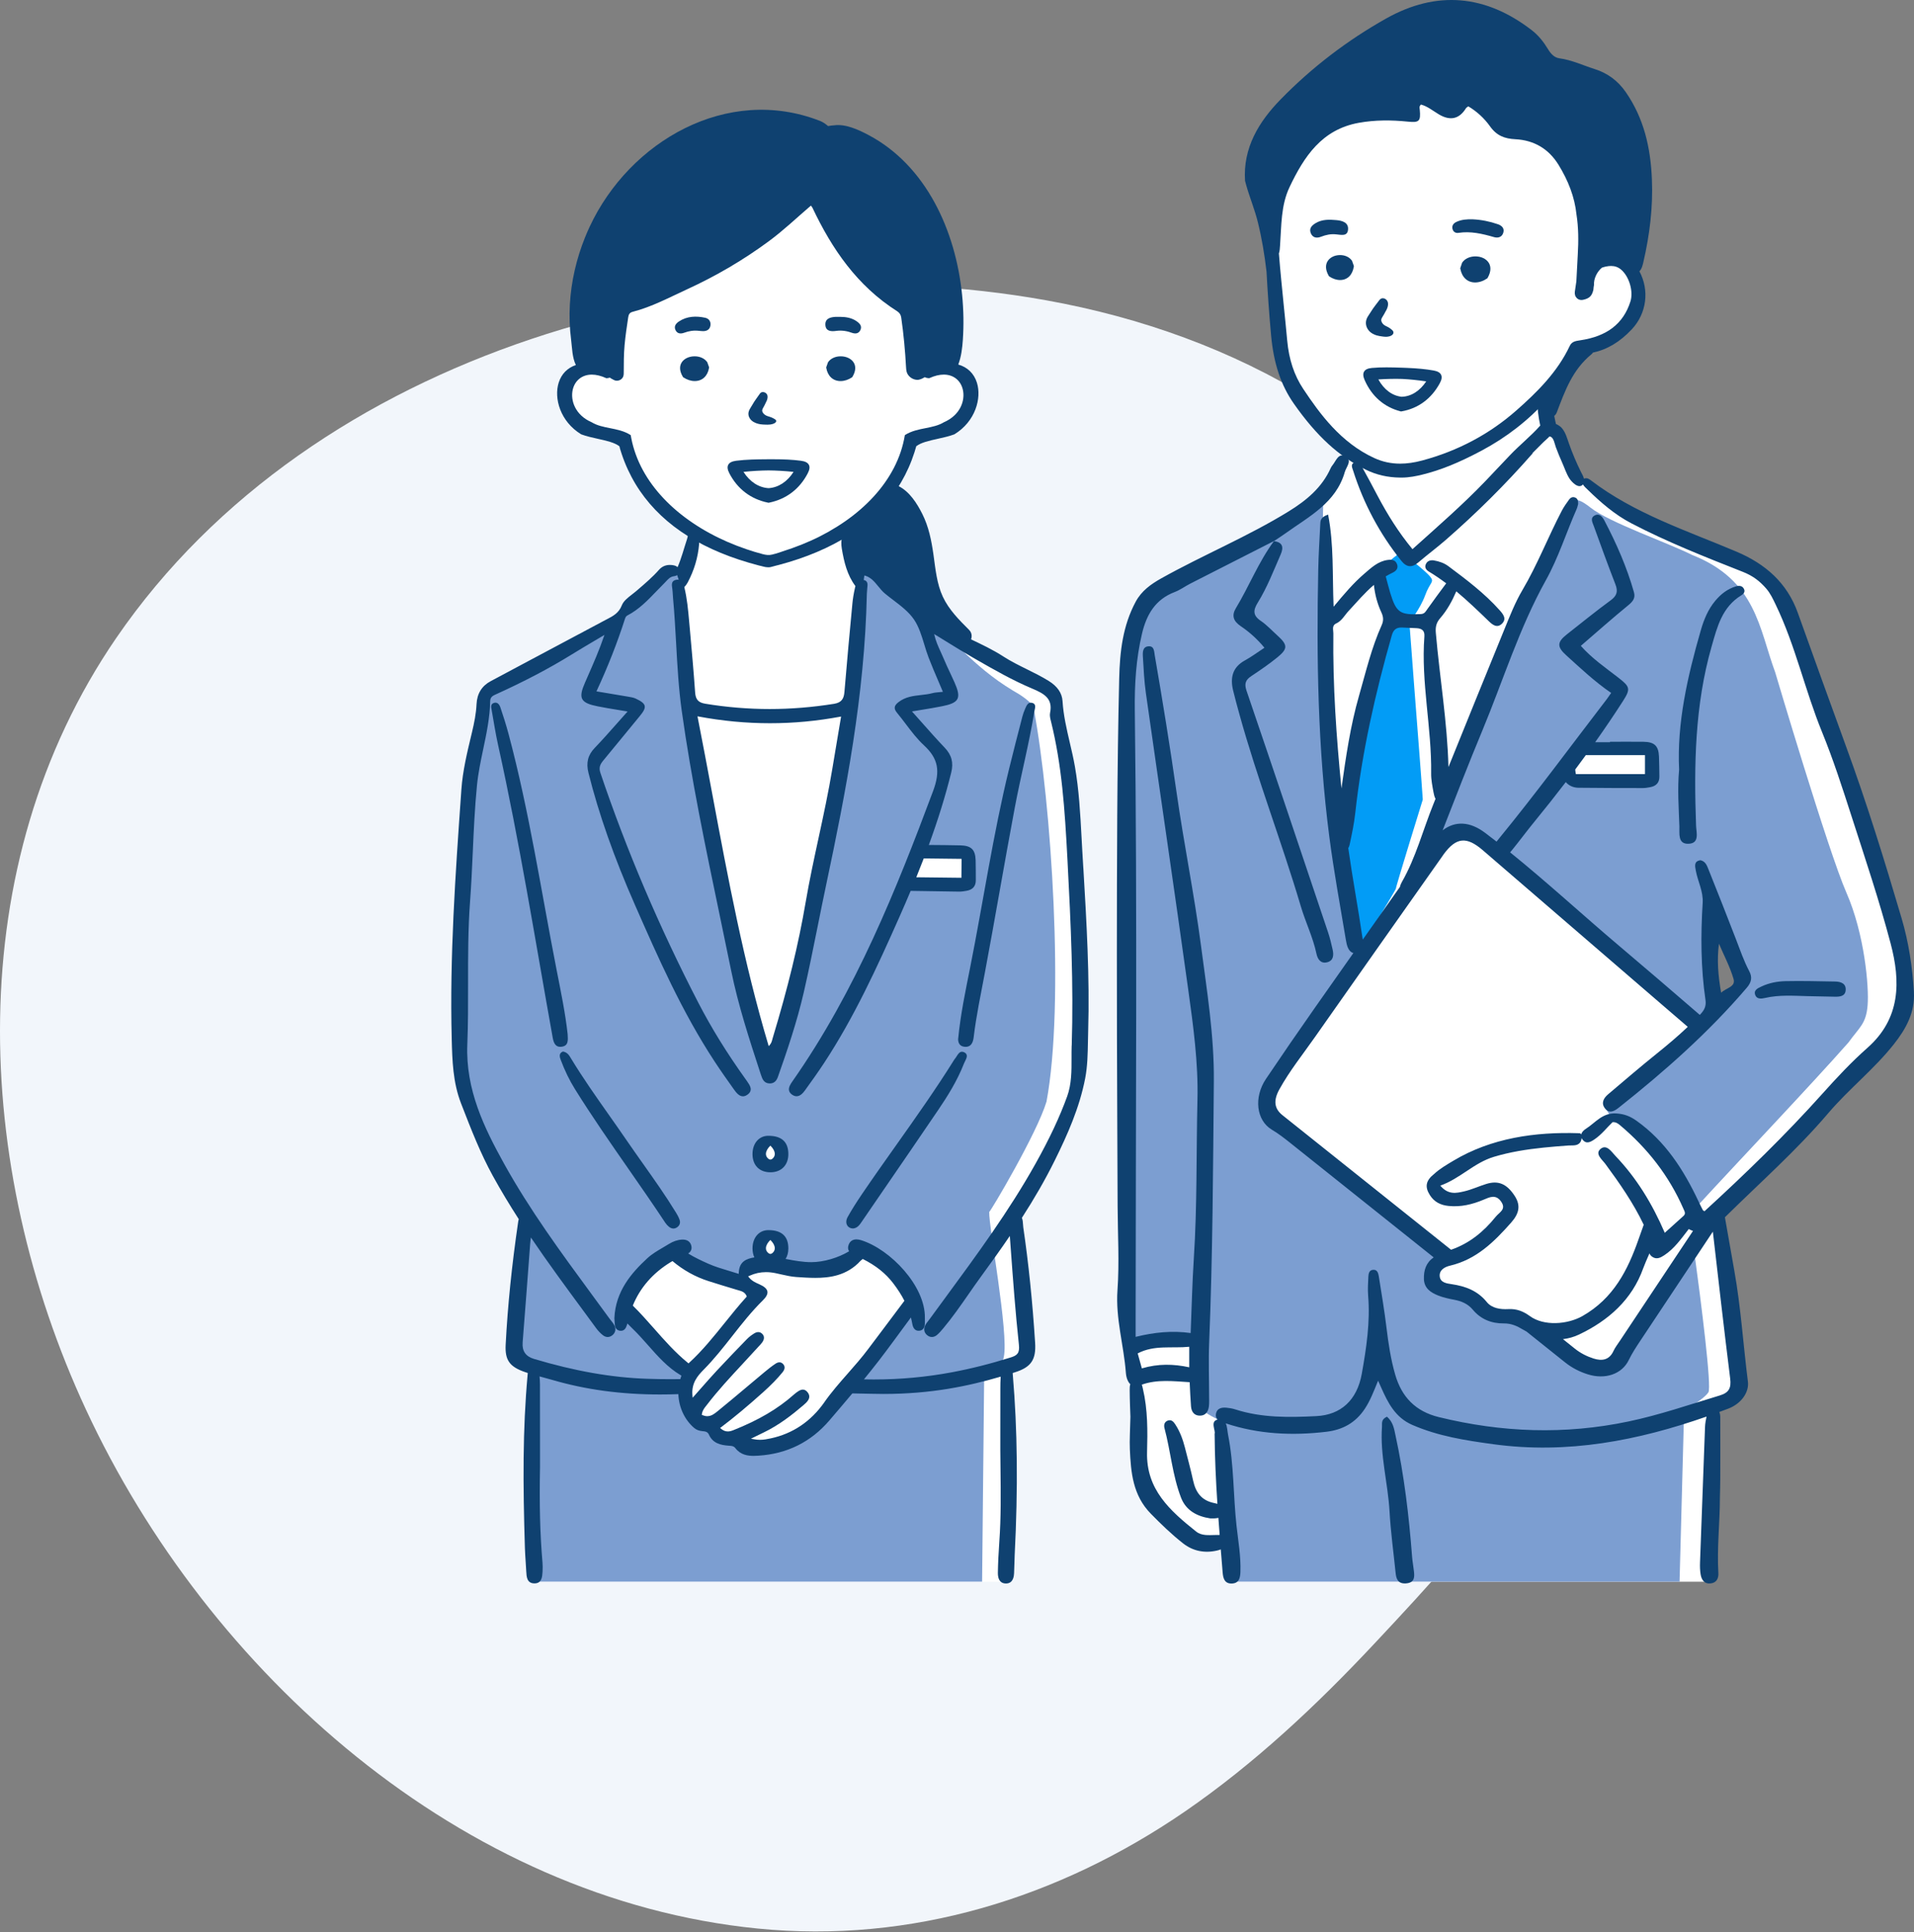 <svg width="215" height="217" viewBox="0 0 215 217" fill="none" xmlns="http://www.w3.org/2000/svg">
<rect x="0" y="0" width="215" height="217" fill="#808080" stroke="none"/>
<path d="M180.147 143.262C175.356 161.67 167.032 171.107 154.374 184.603C147.899 191.512 140.946 198.047 133.131 203.427C118.966 213.156 102.348 218.306 85.117 216.59C51.819 213.281 23.385 187.87 9.656 158.309C-3.044 130.973 -4.499 97.249 13.065 71.641C35.222 39.353 80.378 27.064 117.511 33.724C138.774 37.532 158.593 48.458 169.63 67.562C174.993 76.844 177.955 87.26 179.701 97.769C182.33 113.586 184.169 127.748 180.137 143.241L180.147 143.262Z" fill="#F2F6FB"/>
<path d="M121.592 116.727C121.267 105.393 120.901 87.982 118.243 77.884C117.611 76.841 116.272 76.246 114.634 75.539C113.854 75.202 112.408 74.419 111.104 73.675C110.462 73.378 109.872 73.029 109.327 72.632C108.765 72.29 108.395 72.047 108.384 72.006C108.315 71.903 108.251 71.791 108.189 71.671C106.475 70.009 105.321 67.817 104.507 65.438C103.879 63.602 103.435 61.709 102.871 59.854C102.402 58.31 101.899 56.525 100.693 55.38C100.356 55.061 100.367 54.594 100.541 54.201C101.218 52.667 101.83 51.103 102.532 49.58C102.561 49.519 102.592 49.464 102.627 49.415C103.889 49.374 105.214 49.044 106.328 48.421C106.639 48.311 106.947 48.191 107.239 48.055C107.779 47.602 108.234 47.051 108.554 46.42C108.765 46.002 108.923 45.511 108.987 45.016C108.979 44.885 108.969 44.753 108.961 44.622C108.974 44.342 108.956 44.064 108.906 43.795V43.785C108.906 43.785 108.902 43.781 108.902 43.777C108.719 42.808 108.145 41.927 107.279 41.347C106.401 40.757 105.099 40.688 104.035 41.035C103.834 40.988 103.638 40.917 103.463 40.752C102.749 40.08 102.746 38.597 102.746 37.708C102.747 36.453 102.924 35.215 102.482 34.005C102.073 32.888 101.196 32.148 100.357 31.352C99.505 30.541 98.65 29.726 97.885 28.831C97.09 27.9 96.408 26.9 95.822 25.825C95.177 24.641 94.349 23.6 93.418 22.631C92.944 22.138 91.934 20.858 91.35 20.881C90.112 20.93 88.787 21.608 87.728 22.193C85.314 23.529 82.989 25.107 80.675 26.61C78.363 28.111 76.119 29.862 73.693 31.172C72.122 32.02 70.145 32.591 68.889 33.913C68.185 34.654 68.242 35.852 68.239 36.808C68.235 38.086 68.291 39.347 68.055 40.611C68.047 40.65 68.034 40.688 68.02 40.726C66.698 40.666 65.225 41.082 64.284 41.945C64.261 42.003 64.234 42.062 64.197 42.12C63.502 43.245 63.336 44.544 63.759 45.806C63.906 46.245 64.132 46.642 64.404 47.009C64.453 47.046 64.5 47.087 64.545 47.137C64.741 47.352 64.962 47.539 65.195 47.708C65.568 47.84 65.964 47.98 66.374 48.197C67.564 48.83 69.797 49.425 69.797 49.425C70.238 53.59 75.041 58.132 77.945 60.029C77.945 60.029 77.536 63.75 77.014 64.009C76.493 64.27 76.009 63.935 75.117 64.27C74.223 64.606 74.149 64.569 72.772 65.945C71.396 67.322 70.131 68.253 69.61 68.997C69.09 69.741 69.015 69.89 67.898 70.56C66.781 71.23 65.294 72.235 61.461 74.207C57.558 76.415 53.968 77.05 54.093 79.043C54.131 80.233 54.429 80.086 53.981 81.35C53.534 82.615 52.679 87.043 52.642 90.205C52.605 93.367 51.266 112.008 51.415 115.653C51.564 119.3 50.521 119.671 51.676 122.313C52.829 124.954 58.745 136.563 58.745 136.563C58.745 136.563 57.555 151.78 57.74 152.116C58.092 153.35 59.19 153.394 59.935 153.754V177.639H113.029L113.066 153.864C113.066 153.864 115.299 153.528 115.485 152.189C116.032 148.795 114.174 138.668 113.922 136.265C115.829 133.637 122.71 122.559 121.587 116.732L121.592 116.727Z" fill="white"/>
<path d="M117.555 123.719C119.606 112.763 118.095 90.092 116.126 79.624C116.086 78.915 114.45 77.925 113.771 77.549C109.12 74.74 107.04 71.564 102.683 68.293C101.3 67.141 98.442 64.966 97.028 63.971C95.024 82.158 92.627 101.31 87.259 118.877C87.09 120.151 86.057 119.683 85.837 118.741C81.778 102.099 77.715 85.273 76.687 68.131C76.739 66.518 76.561 61.892 74.021 64.897C72.922 66.155 71.863 67.457 70.629 68.584C66.892 71.296 58.921 75.243 55.514 76.861C54.407 77.5 53.985 77.659 54.062 78.776C53.822 82.422 51.881 93.377 51.921 97.443C51.73 100.874 52.035 109.29 51.845 112.84C51.654 116.39 51.195 119.263 51.96 122.014C52.724 124.766 56.889 133.822 57.655 135.098C58.418 136.374 58.762 136.573 58.725 137.611C58.686 138.649 57.082 151.612 57.502 152.249C57.922 152.888 59.566 153.645 59.566 153.645L59.667 177.631H110.32L110.56 153.803C110.56 153.803 112.598 153.593 112.759 152.384C113.32 149.712 111.053 137.733 111.12 136.111C111.24 136.111 116.477 127.307 117.555 123.719ZM85.276 129.424C85.827 127.651 88.906 128.708 87.768 130.433C87.004 131.677 84.925 130.833 85.276 129.424ZM85.368 140.187C85.261 138.767 87.327 138.629 87.482 140.033C87.708 141.397 85.524 141.867 85.368 140.187ZM98.604 151.782C94.625 157.337 89.167 165.427 81.336 161.405C80.444 160.446 79.883 160.069 78.623 159.705C77.065 158.829 76.943 156.304 77.679 154.6C75.186 152.698 73.57 149.978 71.239 147.93C67.698 147.4 73.812 140.964 75.254 140.348C76.557 139.61 77.044 142.117 79.906 142.824C85.368 145.037 82.052 143.04 85.436 142.253C87.499 141.866 89.433 142.882 91.448 142.999C93.62 142.924 95.255 141.347 97.146 140.568C99.174 141.627 101.256 142.923 102.526 144.856C102.516 144.868 102.505 144.88 102.495 144.891C103.22 148.001 100.173 149.622 98.604 151.781V151.782ZM108.4 98.971C107.755 100.077 104.108 99.486 102.866 99.433C102.143 99.3 102.009 98.468 102.25 97.917C102.729 97.119 103.068 95.292 104.277 95.618C105.539 95.84 108.592 94.984 108.725 96.79C108.683 97.502 109.062 98.463 108.4 98.971Z" fill="#7C9ED1"/>
<path d="M121.689 97.495C121.689 97.495 121.609 96.148 121.57 95.488C121.541 94.989 121.515 94.491 121.488 93.991C121.348 91.394 121.204 88.709 120.745 86.089C120.588 85.185 120.375 84.281 120.171 83.407C119.818 81.892 119.453 80.326 119.354 78.732C119.299 77.835 118.775 77.075 117.799 76.472C117.011 75.984 116.166 75.567 115.349 75.162C114.464 74.724 113.549 74.272 112.712 73.732C111.529 72.966 110.227 72.35 108.967 71.754C106.596 70.632 104.146 69.472 102.39 67.272C101.863 66.614 101.202 66.061 100.561 65.527C99.983 65.046 99.383 64.546 98.883 63.967C98.582 63.619 98.193 63.441 97.724 63.441C97.544 63.441 97.349 63.466 97.145 63.518C97.054 63.541 96.973 63.58 96.902 63.629C96.425 62.529 96.125 61.365 95.783 60.215C95.697 59.928 95.588 59.654 95.225 59.598C94.886 59.648 94.715 59.872 94.624 60.172C94.48 60.652 94.481 61.138 94.562 61.628C94.814 63.119 95.159 64.58 96.088 65.819C96.073 65.874 96.062 65.921 96.054 65.957C95.9 66.631 95.801 67.222 95.751 67.762C95.452 70.918 95.138 74.306 94.857 77.691C94.797 78.421 94.58 78.901 93.693 79.043C91.277 79.431 88.842 79.629 86.455 79.629C84.068 79.629 81.607 79.428 79.215 79.032C78.447 78.904 78.14 78.564 78.084 77.771C77.92 75.423 77.704 73.039 77.497 70.727L77.414 69.814C77.3 68.535 77.182 67.21 76.868 65.936C77.017 65.775 77.151 65.6 77.25 65.412C77.962 64.066 78.408 62.638 78.534 61.07C78.526 60.955 78.525 60.791 78.5 60.63C78.437 60.207 78.395 59.682 77.879 59.63C77.302 59.572 77.31 60.138 77.18 60.53C76.827 61.587 76.556 62.675 76.112 63.697C76.013 63.603 75.865 63.525 75.645 63.484C75.506 63.46 75.371 63.447 75.243 63.447C74.757 63.447 74.346 63.632 74.024 63.995C73.286 64.827 72.428 65.56 71.598 66.27L71.447 66.4C71.306 66.52 71.146 66.643 71 66.756C70.528 67.121 70.038 67.497 69.847 67.989C69.513 68.85 68.869 69.184 68.19 69.537C68.117 69.574 68.042 69.613 67.969 69.652C65.263 71.089 62.562 72.532 59.859 73.973L59.638 74.09C58.13 74.894 56.624 75.698 55.116 76.503C54.121 77.033 53.587 77.902 53.53 79.086C53.48 80.141 53.281 81.151 52.994 82.346L52.945 82.547C52.467 84.54 51.972 86.601 51.826 88.678L51.791 89.19C51.158 98.176 50.503 107.467 50.742 116.638V116.699C50.805 119.086 50.87 121.554 51.789 123.92L51.893 124.186C52.914 126.817 53.971 129.538 55.363 132.066C56.272 133.718 57.25 135.334 58.271 136.92C58.233 137.042 58.215 137.163 58.202 137.253C57.488 142.13 57.029 146.634 56.801 151.023C56.71 152.753 57.242 153.501 58.986 154.099C59.085 154.133 59.186 154.164 59.286 154.197C59.282 154.25 59.275 154.304 59.27 154.355L59.265 154.419C58.706 160.572 58.74 166.636 58.962 173.847C58.978 174.38 59.016 174.92 59.05 175.442C59.074 175.792 59.097 176.141 59.115 176.491C59.145 177.073 59.183 177.798 59.992 177.827H60.04C60.864 177.827 60.91 177.08 60.942 176.533L60.945 176.468C60.966 176.125 60.963 175.789 60.937 175.476C60.661 172.243 60.579 169.033 60.661 164.741V162.876C60.663 160.741 60.665 158.085 60.655 155.466C60.655 155.171 60.634 154.876 60.605 154.581C60.707 154.608 60.809 154.636 60.911 154.664C61.269 154.759 61.641 154.86 62.002 154.965C65.79 156.073 69.763 156.611 74.148 156.611C74.818 156.611 75.507 156.598 76.201 156.572C76.251 158.028 76.884 159.443 77.986 160.379C78.228 160.583 78.526 160.695 78.93 160.732C79.202 160.757 79.483 160.781 79.635 161.123C80.068 162.095 80.942 162.292 81.819 162.36L81.931 162.367C82.16 162.38 82.419 162.394 82.606 162.638C83.194 163.405 84.008 163.504 84.652 163.504C84.811 163.504 84.986 163.497 85.203 163.482C88.41 163.278 91.088 161.95 93.158 159.533C93.982 158.571 94.857 157.55 95.744 156.489C96.185 156.501 96.602 156.509 96.988 156.515C97.275 156.52 97.542 156.525 97.789 156.531C98.275 156.544 98.763 156.552 99.24 156.552C104.628 156.552 108.782 155.667 112.409 154.607C112.375 155.062 112.369 155.52 112.369 155.956C112.364 157.634 112.365 159.312 112.365 160.989V162.926C112.37 163.622 112.378 164.316 112.387 165.011C112.417 167.672 112.45 170.424 112.255 173.127C112.161 174.424 112.108 175.58 112.091 176.658C112.087 176.952 112.134 177.355 112.382 177.607C112.534 177.761 112.74 177.839 112.995 177.839H113.033C113.844 177.814 113.894 176.971 113.911 176.694C113.932 176.329 113.941 175.956 113.95 175.594C113.956 175.296 113.964 174.959 113.98 174.633C114.361 167.139 114.292 160.527 113.77 154.419C113.765 154.357 113.761 154.292 113.758 154.222C113.758 154.214 113.758 154.206 113.758 154.198C113.841 154.172 113.924 154.146 114.006 154.12C115.824 153.548 116.396 152.71 116.275 150.798C115.978 146.159 115.542 141.917 114.944 137.831C114.929 137.734 114.922 137.624 114.916 137.509C114.901 137.264 114.884 136.99 114.785 136.778C116.166 134.639 117.393 132.528 118.488 130.313C119.884 127.488 121.262 124.416 121.901 121.092C122.16 119.743 122.185 118.329 122.209 116.96C122.216 116.588 122.222 116.216 122.233 115.845C122.417 109.716 122.049 103.503 121.693 97.492L121.689 97.495ZM78.374 80.454C81.147 80.973 83.802 81.224 86.492 81.224C89.182 81.224 91.744 80.979 94.457 80.478L94.481 80.474L94.175 82.286C93.944 83.647 93.719 84.983 93.499 86.319C93.07 88.92 92.505 91.537 91.957 94.074C91.443 96.45 90.912 98.904 90.497 101.341C89.696 106.039 88.517 110.891 86.789 116.61C86.776 116.654 86.763 116.699 86.75 116.753C86.69 116.978 86.629 117.213 86.369 117.466L86.348 117.486L86.34 117.458C83.561 108.177 81.763 98.556 80.025 89.252C79.488 86.382 78.933 83.413 78.353 80.472L78.348 80.448L78.372 80.453L78.374 80.454ZM77.429 153.036L77.341 153.117L77.249 153.042C75.843 151.896 74.641 150.532 73.479 149.214C72.713 148.346 71.922 147.451 71.082 146.629C71.9 144.619 73.322 142.981 75.332 141.75C75.4 141.708 75.468 141.668 75.54 141.629C76.769 142.66 78.102 143.403 79.605 143.883C80.561 144.187 81.57 144.497 82.774 144.857L82.927 144.901C83.292 145.001 83.668 145.107 83.853 145.528L83.888 145.609L83.828 145.676C82.99 146.603 82.196 147.592 81.427 148.547C80.187 150.089 78.906 151.683 77.427 153.039L77.429 153.036ZM92.605 157.478C91.084 159.643 89.054 161.01 86.572 161.542C86.165 161.629 85.793 161.702 85.372 161.702C85.169 161.702 84.973 161.686 84.77 161.65L84.35 161.579L85.015 161.253C85.305 161.11 85.547 160.992 85.79 160.875C87.535 160.037 89.019 158.861 90.24 157.82C90.625 157.491 91.209 156.995 90.721 156.368C90.562 156.163 90.384 156.061 90.189 156.061C89.884 156.061 89.56 156.304 89.254 156.556C89.229 156.575 89.205 156.596 89.181 156.617C87.387 158.214 85.226 159.487 82.379 160.619C82.132 160.718 81.939 160.762 81.756 160.762C81.497 160.762 81.265 160.674 81.026 160.486L80.887 160.376L81.028 160.269C82.475 159.174 83.918 157.971 85.708 156.369C86.612 155.56 87.306 154.848 87.893 154.128C88.174 153.785 88.208 153.49 87.997 153.227C87.877 153.078 87.726 152.998 87.559 152.998C87.421 152.998 87.271 153.05 87.121 153.149C86.668 153.449 86.241 153.794 85.884 154.091C85.27 154.604 84.659 155.118 84.046 155.631L84.002 155.669C82.914 156.583 81.789 157.529 80.67 158.44L80.62 158.48C80.277 158.759 79.924 159.048 79.444 159.048C79.275 159.048 79.107 159.012 78.932 158.939L78.829 158.897L78.847 158.788C78.915 158.39 79.117 158.14 79.311 157.898C79.348 157.853 79.384 157.807 79.42 157.76C80.649 156.155 82.041 154.657 83.387 153.209L83.418 153.175C83.956 152.596 84.513 151.998 85.051 151.401C85.108 151.338 85.166 151.276 85.234 151.203C85.356 151.077 85.492 150.933 85.605 150.779C85.925 150.347 85.823 150.042 85.678 149.864C85.542 149.694 85.37 149.603 85.182 149.603C85.035 149.603 84.876 149.655 84.712 149.757C84.388 149.958 84.115 150.172 83.903 150.391C82.817 151.508 81.654 152.713 80.503 153.95C79.918 154.581 79.327 155.25 78.755 155.901L78.719 155.941C78.491 156.201 78.259 156.465 78.017 156.736L77.803 156.977L77.777 156.656C77.669 155.33 78.364 154.511 79.022 153.846C80.198 152.663 81.25 151.327 82.269 150.029C83.335 148.672 84.438 147.27 85.693 146.038C86.087 145.652 86.252 145.324 86.201 145.037C86.145 144.739 85.845 144.474 85.281 144.226C84.869 144.046 84.482 143.876 84.154 143.487L84.037 143.348L84.203 143.273C84.801 143.002 85.404 142.871 86.045 142.871C86.387 142.871 86.736 142.908 87.109 142.984C87.323 143.028 87.538 143.077 87.767 143.129C88.315 143.252 88.882 143.38 89.456 143.419C90.155 143.466 90.877 143.515 91.579 143.515C93.135 143.515 95.12 143.297 96.665 141.596L96.913 141.392C98.384 142.13 99.482 143.005 100.328 144.113C100.842 144.784 101.26 145.438 101.593 146.088C100.884 147.036 99.819 148.458 99.208 149.267C98.647 150.01 98.085 150.754 97.528 151.5C96.816 152.453 96.017 153.361 95.243 154.242C94.34 155.267 93.408 156.327 92.6 157.477L92.605 157.478ZM86.859 140.635C86.745 140.76 86.638 140.823 86.538 140.823C86.437 140.823 86.332 140.761 86.22 140.643C86.089 140.504 86.027 140.338 86.037 140.153C86.05 139.873 86.226 139.557 86.534 139.255C86.838 139.547 87.013 139.858 87.031 140.142C87.042 140.33 86.984 140.495 86.857 140.635H86.859ZM120.379 117.44C120.364 117.894 120.366 118.36 120.366 118.809C120.369 120.26 120.372 121.76 119.873 123.135C119.023 125.475 117.896 127.874 116.323 130.686C113.361 135.985 109.718 140.94 106.194 145.734C105.611 146.529 105.027 147.323 104.445 148.119C104.393 148.191 104.338 148.259 104.284 148.329C104.161 148.484 104.033 148.645 103.942 148.825C103.72 149.266 103.801 149.682 104.168 149.968C104.328 150.093 104.5 150.156 104.68 150.156C104.873 150.156 105.067 150.08 105.243 149.935C105.51 149.713 105.739 149.441 105.961 149.175L105.982 149.151C106.995 147.939 107.913 146.618 108.806 145.334C109.262 144.677 109.734 143.998 110.214 143.343C111.363 141.77 112.434 140.273 113.432 138.808C113.463 139.228 113.494 139.647 113.525 140.066C113.787 143.662 114.06 147.382 114.454 151.027C114.556 151.964 114.259 152.222 113.556 152.444C111.276 153.162 109.098 153.71 106.9 154.122C104.051 154.655 101.111 154.925 98.163 154.925C97.794 154.925 97.421 154.92 97.048 154.912C97.62 154.21 98.191 153.496 98.747 152.776C99.644 151.617 101.129 149.584 102.321 147.964C102.381 148.191 102.433 148.419 102.473 148.651C102.509 148.851 102.617 149.455 103.183 149.455C103.209 149.455 103.237 149.455 103.264 149.452C103.889 149.391 103.89 148.765 103.892 148.53C103.892 148.405 103.892 147.996 103.892 147.996C103.947 144.429 100.025 140.316 96.741 139.286C96.547 139.224 96.365 139.193 96.201 139.193C95.775 139.193 95.472 139.404 95.326 139.802C95.211 140.114 95.258 140.346 95.381 140.525C94.188 141.251 92.519 141.75 91.146 141.75C90.69 141.75 90.205 141.713 89.703 141.64C89.212 141.567 88.727 141.483 88.248 141.387C88.448 141.066 88.556 140.664 88.556 140.204C88.555 138.843 87.804 138.153 86.311 138.153C85.836 138.153 85.417 138.324 85.101 138.644C84.728 139.02 84.527 139.581 84.53 140.223C84.534 140.599 84.607 140.932 84.738 141.214C83.883 141.356 83.056 141.648 82.99 142.889L82.98 143.067L82.81 143.012C82.491 142.91 82.176 142.814 81.858 142.718L81.819 142.707C81.035 142.472 80.294 142.248 79.584 141.934C78.868 141.616 78.066 141.245 77.304 140.779C77.635 140.559 77.756 140.239 77.643 139.857C77.516 139.437 77.189 139.215 76.692 139.215C76.658 139.215 76.624 139.215 76.59 139.218C76.101 139.247 75.608 139.414 75.129 139.714C74.91 139.852 74.68 139.986 74.457 140.116C73.852 140.471 73.224 140.838 72.709 141.316C70.954 142.937 69.145 145.001 69.013 148.033L69.026 148.257C69.034 148.413 69.043 148.559 69.057 148.705C69.083 148.989 69.169 149.374 69.613 149.449C69.662 149.457 69.707 149.46 69.749 149.46C70.16 149.46 70.322 149.12 70.418 148.825C70.439 148.757 70.458 148.695 70.476 148.637C70.674 148.841 70.87 149.039 71.066 149.227C71.676 149.814 72.246 150.461 72.803 151.088C73.882 152.312 74.998 153.577 76.448 154.438L76.545 154.497L76.506 154.604C76.474 154.696 76.446 154.79 76.418 154.884C76.054 154.89 75.682 154.894 75.306 154.894C74.473 154.894 73.612 154.879 72.673 154.847C68.709 154.714 64.553 153.983 59.969 152.611C59.053 152.337 58.633 151.727 58.708 150.78L58.712 150.709C59.006 146.975 59.288 143.281 59.551 139.73C59.569 139.48 59.603 139.228 59.637 138.981C61.539 141.796 63.548 144.523 65.521 147.198C66.007 147.86 66.495 148.52 66.98 149.183C67.191 149.472 67.452 149.741 67.734 149.961C67.898 150.089 68.081 150.158 68.263 150.158C68.444 150.158 68.641 150.083 68.808 149.942C69.129 149.67 69.213 149.274 69.033 148.885C68.939 148.682 68.793 148.5 68.65 148.325C68.587 148.248 68.525 148.171 68.467 148.09C67.814 147.194 67.155 146.299 66.495 145.4C63.043 140.705 59.474 135.848 56.598 130.647C54.409 126.689 52.29 122.397 52.494 117.296C52.585 115.025 52.584 112.712 52.58 110.473C52.577 107.439 52.574 104.302 52.804 101.223C52.942 99.376 53.026 97.492 53.109 95.665C53.219 93.205 53.334 90.663 53.582 88.171C53.717 86.81 54.004 85.448 54.281 84.13C54.648 82.387 55.029 80.582 55.063 78.752C55.069 78.403 55.217 78.202 55.591 78.033C58.867 76.551 61.684 75.073 64.206 73.513C65.078 72.975 65.98 72.441 66.852 71.925L66.901 71.896C67.22 71.708 67.54 71.518 67.857 71.329L67.898 71.304L67.883 71.348C67.337 72.96 66.672 74.478 66.028 75.945C65.923 76.183 65.819 76.423 65.714 76.662C65.367 77.459 65.18 78.079 65.406 78.508C65.631 78.941 66.254 79.147 67.118 79.322C67.865 79.473 68.621 79.598 69.428 79.729C69.764 79.784 70.108 79.841 70.466 79.901L70.497 79.906L70.476 79.929C70.103 80.346 69.743 80.752 69.383 81.159C68.503 82.153 67.671 83.094 66.803 83.999C66.035 84.799 65.819 85.664 66.103 86.8C67.259 91.42 68.971 96.279 71.337 101.657C73.925 107.543 76.602 113.628 80.281 119.227C80.997 120.318 81.763 121.4 82.416 122.314C82.661 122.657 82.995 123.125 83.454 123.125C83.627 123.125 83.807 123.057 83.987 122.922C84.628 122.444 84.231 121.878 83.911 121.423L83.849 121.333C83.838 121.317 83.825 121.299 83.812 121.283L83.785 121.246C81.67 118.298 79.921 115.472 78.437 112.602C74.062 104.142 70.364 95.457 67.441 86.792C67.243 86.207 67.41 85.842 67.765 85.412C68.59 84.414 69.412 83.412 70.234 82.409L70.286 82.346C70.807 81.712 71.327 81.077 71.848 80.443C72.261 79.94 72.487 79.587 72.417 79.272C72.347 78.959 71.984 78.731 71.423 78.463C71.173 78.343 70.888 78.296 70.612 78.251L70.478 78.228C69.678 78.088 68.877 77.957 67.997 77.811L67 77.646L67.009 77.625C68.276 74.896 69.323 72.234 70.208 69.487C70.262 69.323 70.328 69.197 70.482 69.117C71.771 68.449 72.767 67.413 73.728 66.411C74.006 66.122 74.293 65.824 74.586 65.534C74.661 65.461 74.731 65.385 74.802 65.307C75.06 65.025 75.305 64.757 75.728 64.71C75.859 64.695 75.972 64.652 76.067 64.59C76.127 64.764 76.185 64.937 76.24 65.112C76.201 65.106 76.161 65.101 76.117 65.101C76.058 65.101 75.997 65.107 75.934 65.12C75.387 65.235 75.454 65.678 75.509 66.048C75.514 66.085 75.52 66.122 75.525 66.158C75.551 66.365 75.564 66.58 75.577 66.794C75.587 66.938 75.595 67.081 75.608 67.223C75.763 68.903 75.857 70.612 75.95 72.267C76.088 74.755 76.23 77.325 76.581 79.838C77.654 87.515 79.266 95.228 80.822 102.685C81.254 104.751 81.699 106.887 82.129 108.999C82.92 112.889 84.167 116.708 85.375 120.4L85.487 120.74C85.648 121.231 85.844 121.674 86.466 121.679H86.476C86.912 121.679 87.207 121.44 87.381 120.949C88.389 118.094 89.528 114.768 90.296 111.415C90.862 108.941 91.371 106.41 91.864 103.962L91.867 103.944C92.177 102.405 92.496 100.814 92.829 99.246C94.998 89.012 97.137 78.069 97.372 66.69L97.385 66.523C97.395 66.4 97.404 66.278 97.411 66.155C97.414 66.093 97.422 66.028 97.43 65.963C97.466 65.657 97.515 65.242 97.02 65.132C97.046 64.965 97.072 64.796 97.098 64.629C97.802 64.809 98.219 65.317 98.656 65.853C98.888 66.137 99.13 66.432 99.415 66.667C99.715 66.915 100.036 67.16 100.346 67.395C101.21 68.052 102.103 68.733 102.682 69.594C103.225 70.403 103.527 71.4 103.821 72.366C103.971 72.864 104.129 73.38 104.317 73.868C104.649 74.729 105.014 75.582 105.401 76.487C105.565 76.871 105.734 77.265 105.907 77.675L105.915 77.696L105.893 77.699C105.745 77.716 105.612 77.727 105.489 77.738C105.195 77.764 104.964 77.785 104.738 77.847C104.322 77.959 103.879 78.009 103.452 78.056C102.593 78.153 101.705 78.254 100.936 78.85C100.659 79.064 100.527 79.246 100.506 79.439C100.485 79.626 100.57 79.82 100.779 80.073C101.111 80.474 101.435 80.902 101.75 81.317C102.376 82.144 103.024 83 103.79 83.707C105.385 85.182 105.661 86.58 104.806 88.864C100.73 99.769 96.151 111.266 89.007 121.452C88.791 121.758 88.568 122.115 88.629 122.452C88.663 122.642 88.785 122.809 88.991 122.95C89.153 123.06 89.317 123.117 89.477 123.117C89.891 123.117 90.204 122.759 90.429 122.447C91.126 121.488 91.867 120.451 92.578 119.37C95.945 114.245 98.517 108.651 101.069 102.891C101.504 101.912 101.91 100.97 102.296 100.051C104.109 100.085 105.924 100.111 107.736 100.135C108.015 100.14 108.296 100.091 108.573 100.044C109.254 99.927 109.62 99.537 109.614 98.839C109.607 98.1 109.617 97.361 109.594 96.62C109.557 95.415 109.105 94.971 107.869 94.94C106.69 94.911 105.512 94.907 104.335 94.896C105.387 92.021 106.206 89.369 106.853 86.755C107.127 85.647 106.898 84.787 106.113 83.965C105.243 83.053 104.411 82.114 103.527 81.117C103.18 80.725 102.827 80.328 102.463 79.921L102.442 79.898L102.473 79.893C102.828 79.833 103.17 79.778 103.509 79.723C104.317 79.591 105.079 79.467 105.833 79.314C106.699 79.139 107.32 78.935 107.543 78.504C107.765 78.076 107.579 77.454 107.229 76.655C107.065 76.279 106.883 75.898 106.708 75.525C106.478 75.037 106.238 74.533 106.029 74.022C105.92 73.758 105.8 73.497 105.684 73.244C105.4 72.627 105.108 71.992 104.943 71.249L104.934 71.21L104.968 71.231C105.411 71.501 105.842 71.766 106.271 72.032C107.318 72.678 108.305 73.287 109.322 73.871L109.609 74.037C111.644 75.204 113.75 76.412 115.96 77.339C117.295 77.9 118.29 78.457 117.954 80.062C117.893 80.357 117.976 80.692 118.05 80.987L118.065 81.046C119.274 85.949 119.603 90.763 119.908 96.545C120.296 103.923 120.601 110.587 120.387 117.436L120.379 117.44ZM103.764 96.406L108.018 96.456L107.994 98.583L102.927 98.525C103.221 97.803 103.499 97.098 103.765 96.407L103.764 96.406Z" fill="#0F4170"/>
<path d="M115.93 78.935C115.465 78.818 115.3 79.269 115.147 79.617C115.022 79.903 114.914 80.198 114.838 80.499C114.335 82.447 113.827 84.392 113.351 86.346C111.546 93.73 110.452 101.252 108.97 108.699C108.456 111.284 107.904 113.858 107.627 116.704C107.624 117.014 107.731 117.507 108.352 117.562C109.075 117.627 109.3 117.093 109.372 116.5C109.664 114.053 110.179 111.648 110.633 109.229C111.792 103.061 112.832 96.872 113.991 90.704C114.669 87.094 115.601 83.531 116.19 79.901C116.247 79.546 116.461 79.067 115.932 78.935H115.93Z" fill="#0F4170"/>
<path d="M63.11 117.552C63.872 117.444 63.803 116.811 63.764 116.142C63.503 113.757 62.99 111.315 62.51 108.861C60.783 100.043 59.454 91.141 57.13 82.444C56.861 81.44 56.548 80.446 56.214 79.462C56.106 79.141 55.874 78.786 55.444 78.956C55.066 79.105 55.181 79.48 55.235 79.78C55.465 81.078 55.665 82.384 55.95 83.671C58.366 94.551 60.111 105.555 62.082 116.518C62.191 117.119 62.385 117.656 63.11 117.552Z" fill="#0F4170"/>
<path d="M108.339 118.198C108.241 118.144 108.147 118.118 108.061 118.118C107.784 118.118 107.617 118.382 107.455 118.637C107.384 118.751 107.316 118.858 107.239 118.942C107.215 118.969 107.196 119 107.176 119.031C105.13 122.313 102.858 125.518 100.661 128.619C99.39 130.413 98.075 132.268 96.819 134.118C96.159 135.091 95.649 135.904 95.22 136.677C95.033 137.011 95.014 137.353 95.166 137.614C95.294 137.836 95.533 137.966 95.821 137.969H95.825C96.321 137.924 96.574 137.546 96.82 137.181L96.896 137.068C97.615 136.02 98.333 134.973 99.051 133.925C101.141 130.88 103.303 127.732 105.412 124.622C106.403 123.162 107.518 121.405 108.284 119.44C108.314 119.362 108.357 119.277 108.402 119.188C108.572 118.851 108.783 118.433 108.342 118.194L108.339 118.198Z" fill="#0F4170"/>
<path d="M75.907 136.142C74.771 134.284 73.491 132.479 72.256 130.733C71.641 129.865 71.006 128.967 70.394 128.074C69.738 127.114 69.057 126.148 68.397 125.212C66.955 123.167 65.465 121.055 64.145 118.875L64.111 118.819C63.933 118.52 63.729 118.183 63.249 118.096H63.239L63.229 118.097C62.714 118.301 62.884 118.757 62.998 119.059C63.438 120.239 63.975 121.34 64.593 122.331C66.495 125.381 68.579 128.379 70.596 131.278C71.964 133.246 73.379 135.279 74.724 137.313C74.84 137.489 74.988 137.652 75.148 137.78C75.311 137.908 75.478 137.974 75.645 137.974C75.784 137.974 75.922 137.929 76.055 137.838C76.355 137.632 76.457 137.318 76.332 136.974C76.222 136.669 76.056 136.38 75.909 136.139L75.907 136.142Z" fill="#0F4170"/>
<path d="M86.308 127.558C85.833 127.558 85.415 127.73 85.099 128.051C84.727 128.427 84.525 128.988 84.529 129.63C84.539 130.88 85.309 131.657 86.542 131.657H86.548C87.769 131.655 88.557 130.851 88.555 129.609C88.554 128.249 87.803 127.558 86.31 127.558H86.308ZM86.859 130.042C86.746 130.167 86.639 130.23 86.538 130.23C86.438 130.23 86.332 130.169 86.221 130.05C86.089 129.911 86.028 129.745 86.037 129.561C86.05 129.28 86.227 128.964 86.535 128.662C86.838 128.954 87.013 129.265 87.031 129.549C87.043 129.737 86.984 129.903 86.858 130.042H86.859Z" fill="#0F4170"/>
<path d="M85.404 47.646C85.602 47.677 85.802 47.683 85.996 47.69H86.058C86.108 47.693 86.158 47.695 86.21 47.695C86.45 47.695 86.638 47.67 86.8 47.617C87.094 47.521 87.23 47.383 87.181 47.224C87.149 47.139 87.045 47.077 86.935 47.015L86.909 47.001C86.797 46.938 86.677 46.887 86.585 46.852C86.513 46.824 86.437 46.801 86.363 46.779C86.265 46.749 86.173 46.722 86.089 46.681C85.939 46.61 85.813 46.51 85.724 46.391C85.656 46.3 85.618 46.213 85.615 46.132C85.609 45.991 85.696 45.843 85.772 45.713C85.855 45.572 85.933 45.42 86.004 45.256C86.223 44.88 86.282 44.533 86.163 44.308C86.076 44.141 85.902 44.037 85.695 44.03C85.482 44.03 85.393 44.158 85.314 44.272L84.993 44.723C84.903 44.847 84.814 44.974 84.73 45.102C84.662 45.208 84.6 45.315 84.537 45.422C84.484 45.512 84.432 45.603 84.36 45.713C84.247 45.895 84.128 46.081 84.085 46.302C84.023 46.617 84.138 46.946 84.402 47.202C84.691 47.482 85.109 47.599 85.408 47.646H85.404Z" fill="#0F4170"/>
<path d="M95.732 42.359L95.759 42.313C96.208 41.561 96.085 41.037 95.904 40.731C95.641 40.29 95.078 40.016 94.436 40.016C93.843 40.016 93.319 40.254 93.034 40.653L93.014 40.679L92.807 41.26L92.816 41.319C92.977 42.244 93.577 42.797 94.422 42.797C94.845 42.797 95.294 42.652 95.686 42.39L95.732 42.359Z" fill="#0F4170"/>
<path d="M79.428 40.653C79.143 40.254 78.619 40.016 78.026 40.016C77.383 40.016 76.821 40.29 76.558 40.731C76.375 41.037 76.252 41.561 76.703 42.313L76.73 42.359L76.775 42.388C77.168 42.651 77.617 42.795 78.04 42.795C78.885 42.795 79.485 42.244 79.645 41.318L79.655 41.258L79.448 40.678L79.428 40.651V40.653Z" fill="#0F4170"/>
<path d="M93.924 37.162C94.528 37.081 95.104 37.162 95.678 37.371C96.036 37.501 96.421 37.504 96.631 37.101C96.865 36.65 96.601 36.347 96.255 36.1C95.693 35.697 95.046 35.589 94.371 35.585C94.206 35.585 94.04 35.577 93.875 35.585C93.27 35.619 92.667 35.768 92.716 36.504C92.761 37.212 93.359 37.24 93.924 37.164V37.162Z" fill="#0F4170"/>
<path d="M79.215 35.687C78.192 35.469 77.173 35.497 76.259 36.107C75.905 36.343 75.664 36.673 75.902 37.114C76.116 37.508 76.499 37.499 76.86 37.368C77.366 37.187 77.875 37.08 78.529 37.156C78.61 37.162 78.808 37.193 79.005 37.19C79.409 37.182 79.721 37.01 79.798 36.588C79.884 36.121 79.633 35.776 79.213 35.687H79.215Z" fill="#0F4170"/>
<path d="M89.96 51.745C89.044 51.626 88.065 51.577 86.786 51.577H86.281L86.142 51.58C85.01 51.588 83.841 51.601 82.701 51.745C82.229 51.807 81.934 51.955 81.806 52.196C81.675 52.435 81.714 52.741 81.928 53.156C82.841 54.914 84.336 56.054 86.255 56.449L86.33 56.467L86.411 56.449C88.328 56.054 89.823 54.914 90.735 53.156C90.951 52.739 90.988 52.435 90.857 52.196C90.729 51.955 90.434 51.807 89.962 51.745H89.96ZM86.333 54.825C85.222 54.755 84.227 54.109 83.515 52.994C84.509 52.895 85.432 52.84 86.327 52.832C87.225 52.84 88.148 52.895 89.141 52.994C88.431 54.108 87.434 54.755 86.333 54.825Z" fill="#0F4170"/>
<path d="M105.913 67.03C105.223 65.553 105.079 63.872 104.854 62.278C104.628 60.692 104.324 59.15 103.597 57.709C102.992 56.507 102.177 55.228 100.954 54.602C101.048 54.453 101.139 54.304 101.228 54.151C101.536 53.624 101.814 53.081 102.062 52.523C102.315 51.956 102.535 51.374 102.725 50.783C102.796 50.561 102.864 50.336 102.926 50.111C103.467 49.696 104.371 49.494 105.326 49.284C105.963 49.143 106.621 48.997 107.206 48.778C109.58 47.33 110.279 44.713 109.738 42.983C109.412 41.94 108.671 41.232 107.643 40.941C107.978 40.061 108.092 39.108 108.157 38.166C108.269 36.528 108.244 34.829 108.072 33.12C107.352 25.937 104.05 18.601 97.559 15.164C96.453 14.579 94.997 13.896 93.703 14.073C93.473 14.086 93.243 14.12 93.019 14.159C92.737 13.917 92.44 13.706 92.106 13.577C81.701 9.515 70.721 15.858 66.241 25.454C66.058 25.846 65.884 26.245 65.722 26.647C64.748 29.055 64.154 31.62 64.012 34.216C63.939 35.541 63.986 36.873 64.156 38.19C64.274 39.104 64.271 40.147 64.688 40.995C63.744 41.313 63.063 41.999 62.755 42.984C62.214 44.715 62.912 47.331 65.286 48.779C65.871 48.998 66.53 49.144 67.167 49.285C68.122 49.496 69.023 49.697 69.567 50.112C69.599 50.138 69.617 50.289 69.63 50.331C69.653 50.407 69.675 50.482 69.698 50.558C69.743 50.709 69.792 50.858 69.842 51.007C69.941 51.302 70.048 51.594 70.163 51.884C70.389 52.455 70.647 53.013 70.934 53.554C71.217 54.091 71.53 54.612 71.872 55.113C72.215 55.614 72.584 56.097 72.98 56.559C73.38 57.026 73.805 57.47 74.253 57.892C74.71 58.323 75.191 58.73 75.689 59.113C76.205 59.507 76.738 59.876 77.288 60.22C77.859 60.577 78.447 60.909 79.047 61.214C79.675 61.533 80.315 61.827 80.965 62.094C81.648 62.377 82.34 62.631 83.041 62.861C83.777 63.105 84.521 63.32 85.272 63.515C85.432 63.557 85.594 63.58 85.752 63.632C85.911 63.684 86.089 63.701 86.258 63.709C86.475 63.721 86.655 63.671 86.859 63.609C87.072 63.544 87.287 63.499 87.501 63.442C87.877 63.341 88.254 63.234 88.627 63.123C89.347 62.905 90.058 62.665 90.762 62.398C91.432 62.143 92.093 61.864 92.74 61.559C93.359 61.268 93.968 60.951 94.561 60.608C94.743 60.502 94.924 60.394 95.103 60.282C95.378 61.003 95.638 61.733 95.889 62.464C96.048 62.93 96.249 63.411 96.43 63.898C97.094 64.003 97.621 64.292 98.123 64.844C98.475 65.232 98.793 65.649 99.101 66.073C100.03 66.625 100.88 67.247 101.679 67.982C103.503 69.662 105.549 70.988 107.599 72.374C108.59 73.046 109.679 71.562 108.859 70.742C107.742 69.626 106.59 68.478 105.914 67.028L105.913 67.03ZM93.111 59.697C92.456 60.066 91.784 60.407 91.096 60.716C90.392 61.034 89.676 61.319 88.948 61.576C88.472 61.743 88.002 61.885 87.529 62.056C87.255 62.154 86.997 62.213 86.733 62.283C86.374 62.377 86.032 62.325 85.679 62.234C85.064 62.077 84.456 61.885 83.856 61.683C83.125 61.435 82.403 61.157 81.697 60.849C81.006 60.548 80.326 60.217 79.665 59.854C79.021 59.502 78.392 59.119 77.786 58.707C77.195 58.307 76.625 57.879 76.078 57.42C75.548 56.976 75.042 56.502 74.567 56C74.105 55.513 73.671 54.999 73.272 54.458C72.882 53.931 72.529 53.379 72.216 52.804C71.908 52.239 71.641 51.651 71.422 51.048C71.203 50.446 71.029 49.827 70.909 49.198C70.89 49.1 70.874 49.002 70.856 48.903L70.851 48.87L70.822 48.851C70.12 48.403 69.309 48.241 68.526 48.085C67.78 47.936 67.075 47.797 66.463 47.422C64.607 46.62 64.059 44.966 64.334 43.769C64.576 42.722 65.396 42.072 66.475 42.072C66.972 42.072 67.519 42.205 68.096 42.469L68.115 42.477H68.137C68.286 42.467 68.409 42.444 68.508 42.409C68.545 42.443 68.587 42.475 68.636 42.501C68.743 42.56 68.85 42.618 68.957 42.675C69.354 42.89 69.902 42.672 70.027 42.23C70.063 42.102 70.064 41.966 70.064 41.833C70.066 40.807 70.068 39.789 70.159 38.766C70.253 37.718 70.41 36.679 70.566 35.641C70.611 35.333 70.711 35.111 71.058 35.022C73.228 34.462 75.174 33.411 77.179 32.491C80.45 30.991 83.521 29.191 86.389 27.072C88.035 25.856 89.502 24.451 91.091 23.09C91.19 23.229 91.24 23.282 91.269 23.344C93.455 27.952 96.268 32.093 100.789 34.962C101.056 35.132 101.193 35.364 101.235 35.662C101.502 37.519 101.674 39.354 101.776 41.225C101.786 41.407 101.796 41.588 101.846 41.764C101.987 42.261 102.477 42.628 102.988 42.658C103.294 42.678 103.591 42.53 103.881 42.358C103.993 42.423 104.15 42.464 104.356 42.475H104.377L104.397 42.467C104.974 42.205 105.519 42.07 106.018 42.07C107.096 42.07 107.917 42.72 108.158 43.768C108.436 44.964 107.887 46.616 106.029 47.421C105.418 47.795 104.713 47.935 103.967 48.084C103.184 48.239 102.373 48.402 101.671 48.849L101.642 48.869L101.637 48.901C101.531 49.532 101.376 50.153 101.172 50.759C100.966 51.369 100.713 51.962 100.418 52.535C100.118 53.115 99.775 53.675 99.398 54.208C99.012 54.756 98.589 55.276 98.136 55.771C97.671 56.28 97.173 56.76 96.653 57.212C96.116 57.679 95.553 58.116 94.97 58.523C94.37 58.943 93.747 59.332 93.11 59.693L93.111 59.697Z" fill="#0F4170"/>
<path d="M213.766 108.088C209.28 95.142 205.056 78.088 199.93 66.764C198.458 64.835 199.976 64.237 196.436 63.272C191.784 62.117 181.179 56.575 178.372 54.216L177.132 54.033L174.925 48.517L174.006 47.828L173.407 44.15C173.407 44.15 177.177 39.691 177.543 39.095C178.617 37.561 182.061 38.642 184.07 35.325C184.483 34.313 184.759 33.579 184.345 32.108C183.932 30.637 184.483 29.718 183.058 29.167C179.497 27.644 179.792 29.21 177.947 30.788C178.492 28.698 179.397 16.482 174.967 14.502C172.807 13.4 170.876 13.951 168.394 12.205C165.911 10.459 166.417 10.091 165.405 10.091C164.394 10.091 162.923 11.286 162.923 11.286L157.407 9.677L157.775 11.746C155.972 11.581 147.657 11.529 145.961 15.148C142.71 19.929 141.909 22.174 142.469 27.513C142.662 30.767 142.417 39.58 144.307 42.727C145.457 44.611 146.882 46.266 147.985 47.416C149.715 49.35 152.04 50.018 150.513 52.243C149.824 53.345 150.881 54.725 147.985 56.426C144.988 59.145 132.225 64.371 130.013 66.354C127.991 67.917 128.22 67.366 127.531 69.848C126.841 72.331 126.428 77.018 126.519 81.018C127.201 104.628 125.128 133.465 127.393 154.654C128.069 155.638 127.094 164.379 128.036 165.914C129.272 170.827 133.557 174.472 137.781 173.315L138.149 177.636H192.067L192.388 158.101C192.388 158.101 195.421 157.642 195.605 156.079C195.788 154.516 193.03 136.131 193.03 136.131C196.076 132.263 210.945 119.329 213.807 113.883C214.358 112.137 214.496 110.527 213.76 108.091L213.766 108.088ZM194.255 111.801C194.249 111.85 194.241 111.9 194.234 111.949C194.067 113.119 192.175 112.808 192.208 111.675C192.264 109.679 192.044 107.689 192.031 105.693C192.028 105.2 192.31 104.891 192.665 104.764C193.195 104.511 193.915 104.652 194.093 105.383C194.431 106.766 195.253 107.965 195.614 109.336C195.942 110.577 195.17 111.216 194.255 111.801Z" fill="white"/>
<path d="M190.034 140.226C187.978 142.825 186.099 145.668 184.168 148.293C181.21 155.672 178.538 154.785 173.39 149.836C172.272 149.481 171.48 148.367 170.306 148.161C167.636 148.032 166.819 147.829 165.108 145.695C164.226 144.911 162.721 145.165 161.637 144.834C160.768 144.577 160.706 143.344 160.959 142.642C161.278 141.924 161.891 141.548 162.426 141.081C160.231 139.378 158.324 137.64 156.211 135.884C155.247 135.091 153.711 134.649 153.479 133.252C151.433 131.759 149.268 130.431 147.183 128.991C145.713 127.976 143.764 126.952 142.833 125.371C141.69 123.43 143.147 121.411 144.292 119.855C147.209 115.681 150.747 111.846 152.964 107.246C152.656 106.413 151.72 104.498 151.535 102.549C150.055 88.725 148.18 67.669 148.675 55.453C145.893 57.486 144.398 59.173 138.515 62.028C134.45 63.872 127.781 66.184 127.214 69.85C125.189 93.524 126.745 126.978 126.474 149.329C126.533 151.239 126.361 151.419 127.157 151.299C127.951 151.179 128.918 150.462 130.508 150.522C132.099 150.582 133.917 150.821 133.917 150.821C133.917 150.821 133.746 156.732 134.314 157.627C134.881 158.522 136.699 159.359 136.699 159.359L137.836 177.629H188.666L189.177 158.404C189.177 158.404 191.335 157.209 191.902 156.374C192.299 155.789 191.085 146.258 190.318 140.588C190.203 140.499 190.106 140.377 190.036 140.223L190.034 140.226Z" fill="#7C9ED1"/>
<path d="M207.404 100.246C205.359 95.588 199.395 75.464 199.395 75.464C197.604 70.634 197.284 65.165 190.082 62.328C187.356 60.954 180.768 58.684 178.667 57.012C176.566 55.341 176.767 56.662 176.767 56.662C173.855 61.514 162.482 90.304 160.064 96.112C161.246 94.586 162.839 93.25 164.66 93.848C166.276 93.144 170.223 97.258 171.693 98.253C174.716 100.7 177.641 103.241 180.183 106.19C182.897 108.882 185.895 111.288 188.512 114.062C189.681 113.501 190.698 115.257 189.524 115.859C187.754 116.767 186.453 118.464 184.845 119.629C183.27 120.858 178.826 123.176 180.203 125.586C181.052 125.005 182.072 125.422 182.952 126.08C183.209 126.058 183.479 126.147 183.711 126.401C186.301 129.232 188.773 132.234 190.468 135.655C195.41 130.275 203.399 121.887 207.631 117.086C208.879 115.355 209.618 114.996 209.789 112.906C209.959 110.816 209.448 104.904 207.404 100.246ZM185.621 87.1C185.521 87.618 184.934 87.92 184.441 87.839C184.246 87.93 184.006 87.933 183.784 87.836C183.275 87.931 182.807 87.795 182.312 87.938C181.963 88.037 181.67 87.961 181.453 87.792C180.061 87.857 178.656 87.751 177.269 87.857C176.716 87.93 176.232 87.327 176.237 86.824C175.919 85.934 176.451 83.601 177.762 83.85C179.972 84.035 182.233 83.61 184.456 83.662C186.194 83.766 185.785 85.883 185.62 87.1H185.621ZM195.416 110.854C195.056 111.444 194.44 111.852 193.928 112.297C193.673 112.517 193.39 112.587 193.122 112.554C193.082 112.584 193.036 112.61 192.994 112.639C192.563 109.706 192.428 106.746 192.07 103.799C192.593 103.575 193.291 103.722 193.489 104.429C193.884 105.845 194.706 107.179 195.305 108.517C195.666 109.324 195.914 110.033 195.415 110.852L195.416 110.854Z" fill="#7C9ED1"/>
<path d="M157.04 62.26C156.967 62.26 154.477 64.322 154.477 64.322C154.477 64.322 156.033 68.761 155.96 69.713C155.887 70.665 155.433 71.408 154.971 72.668C154.509 73.927 152.646 79.751 152.038 83.683C151.43 87.615 150.457 94.25 150.457 94.158C150.457 94.066 152.479 107.377 152.442 107.249C152.403 107.121 156.855 99.872 156.807 99.779C156.758 99.687 159.822 89.796 159.822 89.796C159.822 89.796 159.482 84.974 159.458 84.851C159.433 84.728 158.314 69.892 158.314 69.892C158.314 69.892 159.531 68.387 160.09 66.852C160.649 65.316 161.184 65.408 160.625 64.732C160.066 64.056 157.893 62.401 157.893 62.401L157.038 62.26H157.04Z" fill="#029CF6"/>
<path d="M185.27 138.744C185.27 138.744 183.66 143.023 182.561 144.319C181.462 145.614 181.58 146.084 179.539 147.302C177.497 148.52 178.4 148.99 176.594 149.266C174.788 149.54 174.121 149.697 174.121 150.05C174.121 150.404 173.807 150.835 175.378 151.857C176.948 152.877 179.539 154.055 180.284 153.702C181.03 153.348 182.011 152.76 183.072 150.992C184.132 149.227 191.394 138.037 191.394 138.037L190.099 136.977C190.099 136.977 188.254 138.469 187.861 139.018C187.469 139.568 186.997 140.314 186.37 140.275C185.742 140.236 185.27 138.744 185.27 138.744Z" fill="white"/>
<path d="M164.527 93.389C164.527 93.389 163.209 93.683 162.403 94.341C161.597 95.001 144.089 120.127 143.283 121.226C142.477 122.325 142.038 122.471 142.184 123.717C142.33 124.962 142.111 125.182 143.869 126.867C145.626 128.552 162.333 141.205 162.333 141.205C162.333 141.205 164.013 141.225 165.771 139.906C167.528 138.588 170.094 136.829 169.873 135.511C169.653 134.193 168.805 133.547 167.911 133.601C167.018 133.653 166.335 134.231 164.602 134.546C162.869 134.861 162.658 135.281 161.766 134.598C160.873 133.915 160.506 133.705 160.821 133.075C161.135 132.445 162.554 131.499 163.342 130.974C164.13 130.449 167.334 129.189 168.226 129.03C169.119 128.873 174.056 127.927 175.368 127.77C176.681 127.613 178.152 127.613 178.572 127.402C178.992 127.191 181.04 125.617 181.04 125.617L180.146 124.094L190.755 115.061L166.859 94.735L164.522 93.391L164.527 93.389Z" fill="white"/>
<path d="M158.621 174.835C158.269 170.255 157.734 165.69 156.749 161.166C156.595 160.46 156.497 159.719 155.8 159.106C155.106 159.419 155.267 159.858 155.239 160.237C155.007 163.435 155.909 166.569 156.087 169.745C156.217 172.051 156.536 174.35 156.771 176.651C156.833 177.251 156.987 177.891 157.924 177.828C158.96 177.757 158.892 177.052 158.824 176.434C158.766 175.9 158.662 175.37 158.62 174.837L158.621 174.835Z" fill="#0F4170"/>
<path d="M214.991 111.409C214.821 108.602 214.403 105.828 213.61 103.138C211.697 96.65 209.697 90.187 207.367 83.83C205.537 78.832 203.744 73.822 201.945 68.815C200.734 65.446 198.304 63.328 195.054 61.953C189.451 59.581 183.602 57.691 178.686 53.931C178.472 53.767 178.224 53.623 177.93 53.765C177.869 53.499 177.713 53.256 177.595 53.014C177.082 51.98 176.632 50.915 176.247 49.827C176.033 49.222 175.862 48.549 175.427 48.058C175.283 47.894 175.046 47.735 174.778 47.612C174.529 46.616 174.417 45.6 174.417 44.556C174.417 43.325 172.679 43.555 172.68 44.783C172.68 45.807 172.8 46.809 173.016 47.794C171.949 48.998 170.684 49.989 169.582 51.158C168.666 52.128 167.751 53.099 166.827 54.062C164.273 56.723 161.489 59.132 158.663 61.676C157.098 59.782 155.858 57.788 154.754 55.703C154.172 54.602 153.591 53.499 152.982 52.415C152.803 52.098 152.542 51.725 152.096 51.954C151.696 52.16 151.897 52.535 151.993 52.839C153.171 56.562 154.979 59.949 157.421 62.996C158.005 63.726 158.606 63.778 159.328 63.16C160.335 62.296 161.407 61.506 162.407 60.634C165.846 57.632 169.087 54.43 172.158 50.923C172.155 50.908 172.152 50.894 172.148 50.879C172.551 50.477 172.953 50.075 173.355 49.673C173.549 49.478 173.828 49.261 174.057 49.014C174.078 49.021 174.099 49.026 174.122 49.031C174.527 49.107 174.642 49.88 174.762 50.206C174.981 50.801 175.224 51.39 175.484 51.969C175.748 52.557 175.939 53.183 176.288 53.731C176.538 54.122 177.331 54.978 177.817 54.406C177.935 54.626 178.148 54.805 178.336 54.988C179.821 56.437 181.387 57.799 183.242 58.767C187.291 60.88 191.546 62.555 195.784 64.228C196.908 64.673 197.675 65.266 198.396 66.095C198.865 66.633 199.158 67.272 199.463 67.904C201.679 72.496 202.745 77.498 204.665 82.202C205.926 85.292 206.956 88.482 207.98 91.661C209.511 96.409 211.103 101.147 212.376 105.965C213.5 110.217 213.518 114.373 209.762 117.688C207.967 119.274 206.32 121.037 204.721 122.822C200.551 127.475 196.074 131.817 191.464 136.033C191.4 135.988 191.309 135.955 191.276 135.894C191.103 135.566 190.941 135.232 190.783 134.897C189.125 131.381 187.067 128.169 183.818 125.862C183.142 125.382 182.472 125.102 181.559 125.048C179.986 124.954 179.218 126.091 178.148 126.768C177.89 126.932 177.674 127.151 177.618 127.406C177.595 127.365 177.567 127.329 177.53 127.303C177.489 127.274 177.434 127.271 177.384 127.269C172.442 127.104 167.521 127.804 163.248 130.365C162.527 130.798 161.721 131.261 161.108 131.835C160.143 132.589 160.028 133.303 160.633 134.241C161.108 134.978 161.802 135.341 162.697 135.435C164.098 135.581 165.389 135.266 166.657 134.733C167.336 134.447 168.03 134.096 168.625 134.952C169.233 135.826 168.422 136.142 168.02 136.643C166.665 138.327 165.056 139.649 162.996 140.356C156.682 135.317 150.368 130.279 144.056 125.241C143.122 124.495 143.029 123.577 143.715 122.337C144.86 120.263 146.348 118.412 147.704 116.477C152.434 109.729 157.194 103.001 161.943 96.266C162.019 96.159 162.089 96.047 162.167 95.942C163.576 94.025 164.737 93.912 166.569 95.491C173.225 101.231 179.883 106.967 186.542 112.704C187.557 113.578 188.572 114.449 189.587 115.323C188.502 116.351 187.364 117.315 186.196 118.253C184.312 119.765 182.477 121.341 180.632 122.904C180.14 123.321 179.823 123.879 180.282 124.474C180.768 125.105 181.326 124.803 181.828 124.406C186.989 120.315 191.915 115.968 196.22 110.927C196.749 110.309 196.854 109.756 196.493 109.072C195.891 107.934 195.476 106.718 195.015 105.518C194.002 102.88 192.958 100.255 191.91 97.631C191.74 97.205 191.578 96.73 191.012 96.611C190.273 96.72 190.391 97.239 190.488 97.769C190.711 98.987 191.343 100.107 191.262 101.398C191.033 105.044 191.049 108.688 191.578 112.312C191.675 112.98 191.46 113.427 191.012 113.902C190.988 113.928 190.962 113.954 190.938 113.98C187.933 111.389 184.927 108.801 181.895 106.241C177.781 102.765 173.827 99.112 169.632 95.725C169.718 95.627 169.802 95.527 169.882 95.428C170.72 94.397 171.508 93.325 172.35 92.297C173.553 90.828 174.731 89.341 175.884 87.835C176.217 88.224 176.718 88.464 177.306 88.47C179.716 88.499 182.127 88.501 184.536 88.504C184.815 88.506 185.096 88.454 185.373 88.404C186.052 88.279 186.414 87.883 186.399 87.188C186.385 86.448 186.385 85.709 186.354 84.968C186.303 83.763 185.845 83.326 184.609 83.308C183.356 83.291 182.104 83.306 180.852 83.306V83.355C180.296 83.355 179.742 83.355 179.185 83.355C180.254 81.844 181.295 80.313 182.297 78.753C183.202 77.346 183.093 77.119 181.773 76.094C180.343 74.983 178.838 73.96 177.574 72.535C179.39 70.97 181.118 69.433 182.908 67.971C183.421 67.551 183.727 67.166 183.542 66.511C182.748 63.703 181.58 61.047 180.228 58.471C180.022 58.08 179.69 57.611 179.151 57.88C178.574 58.169 178.892 58.691 179.036 59.092C179.826 61.279 180.62 63.466 181.462 65.634C181.767 66.421 181.629 66.907 180.93 67.419C179.255 68.644 177.645 69.958 176.012 71.239C174.882 72.126 174.89 72.653 175.943 73.602C177.541 75.045 179.101 76.532 180.982 77.821C180.755 78.145 180.645 78.317 180.52 78.481C176.471 83.747 172.539 89.106 168.327 94.246C168.254 94.335 168.179 94.427 168.108 94.52C167.681 94.187 167.252 93.857 166.819 93.531C165.128 92.26 163.482 92.159 162.052 93.252C163.516 89.503 164.97 85.751 166.516 82.036C168.859 76.404 170.655 70.536 173.64 65.178C175.064 62.625 175.926 59.836 177.1 57.18C177.183 56.992 177.224 56.784 177.272 56.619C177.29 56.274 177.238 55.99 176.911 55.868C176.641 55.768 176.408 55.896 176.257 56.103C175.965 56.505 175.672 56.914 175.442 57.352C173.901 60.291 172.709 63.403 171.013 66.273C170.195 67.658 169.6 69.185 168.987 70.682C166.88 75.831 164.792 80.987 162.705 86.145C162.577 81.096 161.723 76.112 161.288 71.089C161.23 70.416 161.33 69.937 161.788 69.412C162.561 68.525 163.122 67.491 163.586 66.411C164.846 67.458 166.029 68.598 167.21 69.74C167.631 70.147 168.155 70.596 168.718 70.043C169.275 69.495 168.849 68.976 168.45 68.528C166.754 66.626 164.729 65.104 162.702 63.591C162.235 63.242 161.681 63.041 161.025 62.931C160.701 62.899 160.335 62.96 160.16 63.371C159.997 63.75 160.223 64.024 160.518 64.201C161.191 64.606 161.833 65.047 162.452 65.514C161.729 66.468 161.034 67.442 160.333 68.412C160.143 68.674 160.038 68.943 159.594 68.966C157.278 69.081 156.849 68.812 156.174 66.617C155.991 66.022 155.847 65.415 155.683 64.815C155.675 64.788 155.668 64.76 155.662 64.731C155.9 64.587 156.147 64.454 156.404 64.332C156.808 64.142 157.115 63.839 156.925 63.348C156.745 62.879 156.325 62.827 155.884 62.887C154.788 63.033 154.032 63.765 153.246 64.439C152.04 65.474 151.01 66.685 149.804 68.139C149.656 64.493 149.841 61.159 149.187 57.793C148.281 58.091 148.322 58.54 148.302 58.944C148.221 60.603 148.114 62.261 148.08 63.92C147.874 73.973 148.025 84.01 149.327 94.003C149.831 97.873 150.538 101.708 151.182 105.554C151.279 106.141 151.44 106.873 152.025 107.032C150.587 109.075 149.149 111.117 147.714 113.161C145.852 115.814 144.015 118.481 142.207 121.168C140.816 123.237 141.114 125.833 142.877 126.879C143.61 127.313 144.263 127.824 144.917 128.344C150.293 132.633 155.67 136.922 161.043 141.212C160.192 141.801 159.915 142.658 159.949 143.66C159.985 144.685 160.709 145.159 161.543 145.493C162.104 145.716 162.71 145.854 163.308 145.964C164.155 146.12 164.881 146.417 165.447 147.096C166.332 148.158 167.535 148.645 168.919 148.63C169.752 148.622 170.397 148.909 171.098 149.334C171.226 149.412 171.357 149.486 171.489 149.556C172.923 150.702 174.358 151.847 175.792 152.995C176.57 153.618 177.426 154.057 178.363 154.35C180.316 154.963 182.192 154.328 182.96 152.742C183.325 151.988 183.777 151.301 184.236 150.61C186.957 146.514 189.683 142.42 192.405 138.324C193.039 143.827 193.666 149.33 194.352 154.827C194.484 155.883 194.213 156.411 193.183 156.721C189.778 157.749 186.432 158.908 182.921 159.644C175.743 161.149 168.688 160.882 161.616 159.15C159.007 158.511 157.449 156.893 156.722 154.376C156.226 152.656 155.96 150.895 155.746 149.118C155.511 147.182 155.187 145.257 154.88 143.331C154.822 142.966 154.7 142.543 154.196 142.615C153.786 142.671 153.724 143.057 153.708 143.386C153.674 144.09 153.625 144.8 153.682 145.499C153.928 148.471 153.487 151.395 152.969 154.289C152.437 157.259 150.613 158.903 147.868 159.041C144.8 159.195 141.726 159.247 138.744 158.282C138.431 158.182 138.099 158.125 137.769 158.096C137.239 158.049 136.717 158.148 136.594 158.753C136.531 159.066 136.617 159.278 136.782 159.432C135.898 159.614 136.574 160.663 136.438 161.029C136.458 163.709 136.581 166.318 136.751 168.893C136.641 168.859 136.527 168.831 136.419 168.81C134.958 168.528 134.312 167.599 134.024 166.279C133.751 165.032 133.417 163.8 133.1 162.563C132.866 161.652 132.544 160.771 132.023 159.975C131.832 159.683 131.593 159.39 131.18 159.542C130.783 159.688 130.715 160.05 130.807 160.397C131.499 162.985 131.697 165.691 132.668 168.207C133.228 169.658 134.494 170.307 135.932 170.524C136.263 170.531 136.592 170.539 136.86 170.464C136.907 171.106 136.955 171.747 137.006 172.386C136.839 172.381 136.665 172.39 136.505 172.392C135.759 172.403 134.976 172.496 134.358 172.001C131.443 169.671 128.735 167.293 128.85 163.088C128.913 160.726 128.936 158.313 128.38 155.964C128.344 155.811 128.312 155.651 128.261 155.505C130.009 154.894 131.781 155.117 133.635 155.231C133.683 156.131 133.713 157.039 133.786 157.943C133.834 158.545 134.141 158.996 134.797 158.989C135.452 158.983 135.73 158.509 135.799 157.922C135.843 157.553 135.82 157.175 135.82 156.802C135.819 154.808 135.741 152.81 135.824 150.819C136.226 141.03 136.263 131.235 136.352 121.442C136.399 116.318 135.569 111.255 134.906 106.197C134.15 100.435 132.98 94.729 132.161 88.973C131.428 83.831 130.595 78.709 129.713 73.594C129.64 73.172 129.662 72.548 129.028 72.584C128.355 72.621 128.351 73.239 128.38 73.731C128.462 75.098 128.524 76.473 128.715 77.827C130.291 88.926 131.931 100.015 133.471 111.118C134.042 115.227 134.611 119.37 134.51 123.513C134.368 129.452 134.489 135.396 134.102 141.33C133.922 144.097 133.863 146.871 133.747 149.71C131.648 149.418 129.659 149.627 127.566 150.14C127.566 149.431 127.566 148.898 127.566 148.364C127.571 125.508 127.76 102.651 127.473 79.797C127.436 76.864 127.61 74.009 128.282 71.163C128.788 69.023 129.777 67.316 131.955 66.49C132.569 66.257 133.116 65.847 133.706 65.545C136.845 63.943 139.987 62.347 143.128 60.75C143.128 60.75 143.128 60.75 143.127 60.75C143.127 60.75 143.107 60.768 143.097 60.778L143.091 60.783C143.094 60.783 143.097 60.783 143.101 60.783C143.104 60.778 143.109 60.771 143.112 60.767C143.548 60.473 143.991 60.189 144.419 59.883C147.05 57.996 150.071 56.48 151.062 53.008C151.229 52.424 151.952 51.695 151.128 51.252C150.335 50.827 150.074 51.777 149.675 52.256C149.596 52.351 149.528 52.46 149.478 52.572C148.498 54.754 146.757 56.197 144.785 57.415C140.185 60.254 135.175 62.31 130.465 64.943C129.271 65.61 128.226 66.361 127.571 67.58C126.119 70.283 125.79 73.177 125.719 76.222C125.477 86.486 125.466 96.748 125.458 107.011C125.455 110.17 125.461 113.328 125.469 116.487C125.477 119.645 125.492 122.804 125.503 125.961C125.515 129.118 125.531 132.278 125.542 135.436C125.555 138.595 125.748 141.767 125.526 144.907C125.302 148.08 126.236 151.072 126.468 154.161C126.51 154.73 126.69 155.194 126.969 155.458C126.899 155.659 126.896 155.901 126.898 156.118C126.904 157.267 126.959 158.415 126.98 159.117C126.95 160.632 126.87 161.699 126.917 162.761C127.032 165.371 127.248 167.938 129.273 170.002C130.426 171.178 131.603 172.319 132.899 173.334C134.017 174.21 135.342 174.463 136.741 174.13C136.873 174.099 137.006 174.059 137.131 174.007C137.2 174.874 137.272 175.74 137.341 176.606C137.393 177.263 137.562 177.872 138.381 177.843C139.195 177.812 139.315 177.183 139.337 176.533C139.399 174.792 139.089 173.078 138.899 171.359C138.525 167.954 138.619 164.51 137.949 161.134C137.873 160.752 137.86 160.226 137.69 159.855C141.375 161.078 145.15 161.253 148.986 160.799C150.82 160.582 152.265 159.794 153.309 158.219C153.912 157.31 154.29 156.314 154.802 155.062C154.982 155.463 155.065 155.648 155.148 155.832C155.911 157.558 156.74 159.197 158.629 160.021C161.551 161.295 164.614 161.77 167.756 162.198C176.09 163.331 183.975 161.79 191.695 159.093C191.614 159.472 191.541 159.858 191.526 160.244C191.33 165.327 191.143 170.411 190.963 175.494C190.947 175.935 190.96 176.386 191.032 176.82C191.134 177.433 191.453 177.923 192.188 177.827C192.848 177.741 193.058 177.227 193.024 176.66C192.857 173.83 193.195 171.012 193.198 168.188C193.212 167.502 193.237 166.816 193.238 166.128C193.245 163.828 193.248 161.525 193.238 159.224C193.238 158.997 193.217 158.764 193.126 158.577C193.464 158.454 193.799 158.328 194.137 158.201C195.594 157.647 196.496 156.363 196.343 155.169C195.815 151.01 195.552 146.819 194.813 142.686C194.456 140.695 194.111 138.702 193.759 136.709C197.668 132.849 201.801 129.209 205.371 125.014C207.677 122.305 210.513 120.085 212.726 117.288C214.082 115.576 215.126 113.719 214.987 111.418L214.991 111.409ZM193.091 105.988C193.65 107.298 194.328 108.574 194.727 109.933C194.993 110.841 193.937 110.921 193.334 111.49C192.998 109.568 192.849 107.814 193.092 105.988H193.091ZM184.779 84.806V86.933H177.016C176.98 86.761 176.959 86.591 176.945 86.421C177.345 85.886 177.742 85.346 178.136 84.806H184.781H184.779ZM150.086 70.025C150.729 69.728 151.031 69.112 151.477 68.629C152.408 67.624 153.296 66.571 154.332 65.688C154.442 66.758 154.712 67.796 155.172 68.781C155.402 69.271 155.432 69.706 155.208 70.202C154.058 72.752 153.426 75.466 152.659 78.137C151.684 81.534 151.185 85.015 150.686 88.543C150.11 82.756 149.705 76.961 149.776 71.134C149.781 70.751 149.58 70.258 150.084 70.025H150.086ZM153.042 105.294C152.554 101.941 151.924 98.611 151.451 95.253C151.521 95.139 151.573 95.008 151.603 94.864C151.856 93.69 152.104 92.508 152.236 91.317C152.977 84.538 154.473 77.913 156.34 71.359C156.521 70.719 156.852 70.451 157.486 70.476C158.032 70.497 158.58 70.521 159.127 70.55C159.717 70.583 160.051 70.815 160.001 71.479C159.61 76.635 160.834 81.719 160.761 86.863C160.751 87.561 160.897 88.266 161.021 88.958C161.068 89.224 161.132 89.497 161.252 89.714C161.175 89.907 161.097 90.1 161.019 90.293C159.837 93.215 159.052 96.295 157.471 99.058C157.372 99.23 157.296 99.413 157.261 99.595C155.866 101.57 154.475 103.546 153.082 105.521C153.068 105.443 153.053 105.367 153.043 105.293L153.042 105.294ZM133.588 151.253V153.558C131.827 153.178 130.098 153.139 128.265 153.679C128.086 153.035 127.945 152.53 127.798 151.998C129.653 151.022 131.614 151.451 133.586 151.253H133.588ZM169.434 147.022C168.542 147.07 167.584 146.932 167.015 146.234C165.979 144.957 164.62 144.45 163.051 144.22C162.509 144.14 161.812 144.048 161.728 143.372C161.637 142.642 162.284 142.284 162.863 142.149C165.856 141.447 167.847 139.454 169.752 137.301C170.663 136.272 170.835 135.362 170.14 134.3C169.259 132.954 168.312 132.545 166.952 132.967C166.117 133.225 165.316 133.604 164.469 133.799C163.615 133.995 162.679 134.224 161.791 133.154C164.046 132.348 165.562 130.597 167.803 129.922C169.616 129.376 171.495 129.08 173.379 128.886C174.305 128.79 175.232 128.719 176.16 128.649C176.627 128.615 177.165 128.73 177.491 128.315C177.567 128.218 177.642 128.017 177.665 127.816C177.695 127.881 177.738 127.947 177.791 128.014C178.204 128.519 178.671 128.255 179.109 127.958C179.905 127.42 180.484 126.656 181.139 126.029C181.511 126.001 181.751 126.18 181.968 126.361C185.063 128.957 187.487 132.056 189.102 135.761C189.217 136.023 189.397 136.293 189.117 136.55C188.437 137.173 187.748 137.784 187.004 138.454C185.587 135.172 183.829 132.291 181.46 129.815C181.027 129.363 180.461 128.43 179.759 129.059C179.15 129.606 179.975 130.235 180.337 130.726C181.94 132.902 183.479 135.114 184.64 137.549C184.418 138.162 184.168 138.867 184.072 139.143C182.853 142.64 181.245 145.817 177.768 147.797C176.071 148.763 173.418 148.951 171.852 147.808C171.112 147.268 170.368 146.971 169.431 147.022H169.434ZM181.937 150.621C181.694 150.986 181.421 151.339 181.24 151.732C180.773 152.742 179.957 152.875 179.014 152.575C178.251 152.333 177.545 151.975 176.907 151.466C176.461 151.109 176.014 150.752 175.568 150.396C176.187 150.323 176.795 150.154 177.379 149.877C180.659 148.315 183.322 145.973 184.583 142.436C184.711 142.078 184.993 141.424 185.284 140.761C185.332 140.897 185.43 141.027 185.59 141.141C186.085 141.491 186.537 141.244 186.967 140.961C188.092 140.216 188.848 139.12 189.696 138.032C189.856 138.118 190.017 138.188 190.174 138.243C187.429 142.37 184.684 146.495 181.939 150.621H181.937Z" fill="#0F4170"/>
<path d="M198.272 112.078C199.853 111.712 201.455 111.833 203.054 111.875C204.064 111.897 205.076 111.916 206.086 111.937C206.665 111.95 207.278 111.897 207.326 111.199C207.378 110.453 206.787 110.244 206.138 110.233C204.285 110.204 202.431 110.15 200.58 110.191C199.659 110.21 198.735 110.384 197.883 110.783C197.467 110.979 196.949 111.188 197.17 111.759C197.351 112.231 197.857 112.174 198.271 112.078H198.272Z" fill="#0F4170"/>
<path d="M188.646 92.812C188.671 93.582 188.448 94.774 189.619 94.763C190.955 94.75 190.548 93.516 190.519 92.726C190.276 85.945 190.375 79.205 192.267 72.598C192.901 70.386 193.438 68.184 195.61 66.853C195.876 66.691 196.063 66.444 195.891 66.125C195.701 65.77 195.359 65.749 195.01 65.851C194.046 66.133 193.301 66.727 192.675 67.474C191.858 68.452 191.393 69.6 191.048 70.798C189.556 75.975 188.362 81.196 188.615 86.425C188.411 88.692 188.58 90.753 188.646 92.812Z" fill="#0F4170"/>
<path d="M139.357 70.313C140.336 70.973 141.222 71.763 142.036 72.747C141.23 73.274 140.567 73.773 139.845 74.167C138.436 74.936 138.172 76.118 138.517 77.548C138.731 78.435 138.975 79.317 139.218 80.197C141.232 87.487 143.972 94.545 146.122 101.793C146.652 103.58 147.489 105.269 147.878 107.111C148.006 107.716 148.354 108.259 149.082 108.071C149.804 107.885 149.832 107.257 149.695 106.648C149.551 105.999 149.397 105.351 149.186 104.721C146.146 95.669 143.108 86.615 140.024 77.577C139.753 76.783 139.913 76.361 140.559 75.931C141.559 75.265 142.556 74.586 143.487 73.827C144.685 72.851 144.658 72.426 143.489 71.369C142.872 70.812 142.302 70.188 141.622 69.726C140.718 69.112 140.758 68.531 141.293 67.667C142.345 65.969 143.057 64.097 143.858 62.271C144.215 61.46 144.085 60.896 143.099 60.776C141.369 63.116 140.317 65.84 138.822 68.311C138.332 69.121 138.54 69.762 139.357 70.311V70.313Z" fill="#0F4170"/>
<path d="M154.651 37.669C154.844 37.726 155.039 37.755 155.227 37.781L155.285 37.789C155.334 37.796 155.384 37.802 155.434 37.809C155.564 37.822 155.678 37.827 155.783 37.82H155.815C155.898 37.81 155.973 37.799 156.046 37.78C156.383 37.69 156.558 37.512 156.522 37.291C156.495 37.16 156.391 37.068 156.277 36.979L156.255 36.959C156.153 36.875 156.044 36.807 155.95 36.752C155.879 36.709 155.804 36.674 155.738 36.643C155.652 36.602 155.571 36.565 155.502 36.515C155.382 36.431 155.284 36.317 155.219 36.187C155.17 36.092 155.149 36.004 155.154 35.926C155.164 35.787 155.258 35.639 155.34 35.51C155.438 35.357 155.53 35.195 155.621 35.013C155.882 34.605 155.979 34.203 155.887 33.917C155.812 33.687 155.626 33.53 155.389 33.496C155.357 33.492 155.329 33.491 155.303 33.492C155.091 33.51 154.98 33.656 154.899 33.763L154.541 34.232C154.442 34.36 154.342 34.495 154.243 34.634C154.162 34.749 154.085 34.869 154.019 34.974C153.959 35.069 153.897 35.164 153.836 35.257L153.821 35.279C153.686 35.475 153.549 35.678 153.477 35.933C153.374 36.304 153.448 36.695 153.686 37.034C153.944 37.4 154.353 37.582 154.648 37.671L154.651 37.669Z" fill="#0F4170"/>
<path d="M168.256 25.183C167.34 24.863 166.391 24.675 165.418 24.63C164.793 24.614 164.175 24.651 163.599 24.922C163.299 25.063 163.09 25.296 163.148 25.653C163.208 26.018 163.494 26.206 163.821 26.154C165.204 25.94 166.511 26.253 167.821 26.629C168.271 26.759 168.705 26.642 168.862 26.148C169.026 25.634 168.684 25.33 168.256 25.181V25.183Z" fill="#0F4170"/>
<path d="M150.085 26.321C150.641 26.362 151.382 26.6 151.429 25.742C151.472 24.975 150.753 24.779 150.131 24.722C149.331 24.649 148.512 24.617 147.78 25.063C147.36 25.317 147.021 25.653 147.241 26.188C147.46 26.72 147.919 26.773 148.399 26.585C148.945 26.373 149.498 26.255 150.085 26.321Z" fill="#0F4170"/>
<path d="M151.861 29.272C151.582 28.871 151.074 28.638 150.502 28.646C149.883 28.654 149.344 28.938 149.099 29.387C148.929 29.698 148.821 30.228 149.265 30.989L149.286 31.024L149.32 31.047C149.706 31.311 150.144 31.454 150.554 31.449C151.366 31.438 151.935 30.869 152.076 29.925L152.083 29.88L151.875 29.294L151.861 29.273V29.272Z" fill="#0F4170"/>
<path d="M165.703 28.794C165.083 28.802 164.54 29.061 164.251 29.486L164.237 29.507L164.029 30.125L164.037 30.174C164.217 31.155 164.85 31.733 165.727 31.722C166.171 31.716 166.64 31.555 167.05 31.268L167.086 31.244L167.107 31.206C167.566 30.399 167.433 29.848 167.24 29.528C166.961 29.066 166.372 28.786 165.703 28.794Z" fill="#0F4170"/>
<path d="M161.04 41.611C160.169 41.456 159.235 41.366 158.011 41.316L157.529 41.297L157.395 41.293C156.313 41.258 155.195 41.224 154.098 41.324C153.644 41.366 153.356 41.504 153.224 41.742C153.088 41.978 153.114 42.286 153.302 42.712C154.103 44.514 155.485 45.717 157.302 46.19L157.374 46.211L157.452 46.197C159.3 45.874 160.775 44.788 161.722 43.059C161.945 42.651 161.995 42.344 161.88 42.099C161.768 41.851 161.491 41.691 161.043 41.611H161.04ZM157.447 44.56C156.388 44.447 155.462 43.758 154.83 42.612C155.783 42.552 156.668 42.532 157.524 42.558C158.382 42.602 159.263 42.694 160.208 42.832C159.483 43.923 158.504 44.533 157.447 44.559V44.56Z" fill="#0F4170"/>
<path d="M184.601 29.434C185.309 26.376 185.689 23.294 185.559 20.139C185.413 16.604 184.672 13.294 182.616 10.334C181.731 9.059 180.572 8.215 179.145 7.762C177.827 7.345 176.567 6.737 175.171 6.549C174.585 6.471 174.196 6.03 173.888 5.521C173.398 4.711 172.818 3.971 172.059 3.388C166.885 -0.6 161.379 -1.112 155.688 2.089C151.336 4.535 147.376 7.561 143.877 11.138C141.383 13.687 139.614 16.618 139.856 20.307C139.9 20.476 139.944 20.643 139.991 20.81C140.388 22.211 140.949 23.544 141.297 24.964C141.748 26.796 142.053 28.646 142.269 30.509C142.397 32.922 142.567 35.313 142.781 37.655C143.07 40.825 143.889 43.275 145.359 45.365C147.906 48.984 150.39 51.26 153.414 52.745C154.609 53.332 155.874 53.623 157.283 53.636C157.335 53.636 157.385 53.637 157.437 53.637C158.295 53.637 159.104 53.467 159.783 53.3C161.821 52.799 163.861 51.975 166.394 50.628C169.21 49.13 171.66 47.226 173.804 44.868C173.669 45.219 173.535 45.574 173.4 45.931C173.053 46.848 174.524 47.244 174.867 46.336C175.811 43.845 176.636 41.543 178.756 39.798C178.832 39.737 178.887 39.67 178.929 39.6C180.539 39.26 181.974 38.401 183.304 36.98C184.972 35.197 185.3 32.612 184.155 30.469C184.427 30.191 184.515 29.807 184.601 29.433V29.434ZM183.143 33.867C182.355 36.353 180.513 37.775 177.512 38.217L177.48 38.222C176.987 38.295 176.56 38.357 176.327 38.853C174.942 41.802 172.622 44.082 170.321 46.107C167.299 48.765 163.74 50.654 159.741 51.721C158.859 51.956 158.053 52.071 157.282 52.071C156.241 52.071 155.286 51.863 154.361 51.437C150.627 49.713 148.287 46.526 146.389 43.672C145.374 42.146 144.785 40.369 144.591 38.235C144.472 36.932 144.338 35.607 144.208 34.326C144.015 32.419 143.816 30.448 143.663 28.505C143.663 28.492 143.662 28.479 143.66 28.466C143.76 28.186 143.765 27.869 143.79 27.544C143.95 25.335 143.874 23.076 144.857 21.009C146.486 17.581 148.485 14.54 152.626 13.794C154.463 13.463 156.304 13.473 158.149 13.661C159.422 13.791 159.603 13.619 159.483 12.32C159.467 12.14 159.388 11.952 159.618 11.741C160.356 11.937 160.969 12.453 161.638 12.85C162.914 13.604 163.928 13.367 164.682 12.142C164.719 12.082 164.798 12.049 164.935 11.944C165.89 12.506 166.743 13.298 167.372 14.185C168.119 15.239 169.009 15.576 170.22 15.637C172.31 15.743 173.959 16.707 175.069 18.509C176.165 20.289 176.883 22.131 177.086 24.09C177.319 25.556 177.319 27.057 177.233 28.565C177.176 29.562 177.133 30.576 177.073 31.589C177.017 31.97 176.961 32.351 176.906 32.732C176.88 32.906 176.899 33.071 176.956 33.215C176.954 33.236 176.953 33.256 176.951 33.277C176.961 33.275 176.97 33.274 176.98 33.272C177.125 33.572 177.437 33.757 177.841 33.669C178.618 33.501 178.835 33.158 178.984 32.542C178.997 32.359 179.02 32.176 179.054 31.996C179.013 31.286 179.398 30.512 179.947 30.06C180.084 30.013 180.223 29.971 180.369 29.94C180.591 29.893 180.787 29.87 180.971 29.87C181.399 29.87 181.763 30 182.083 30.267C183.01 31.043 183.505 32.726 183.143 33.867Z" fill="#0F4170"/>
</svg>
